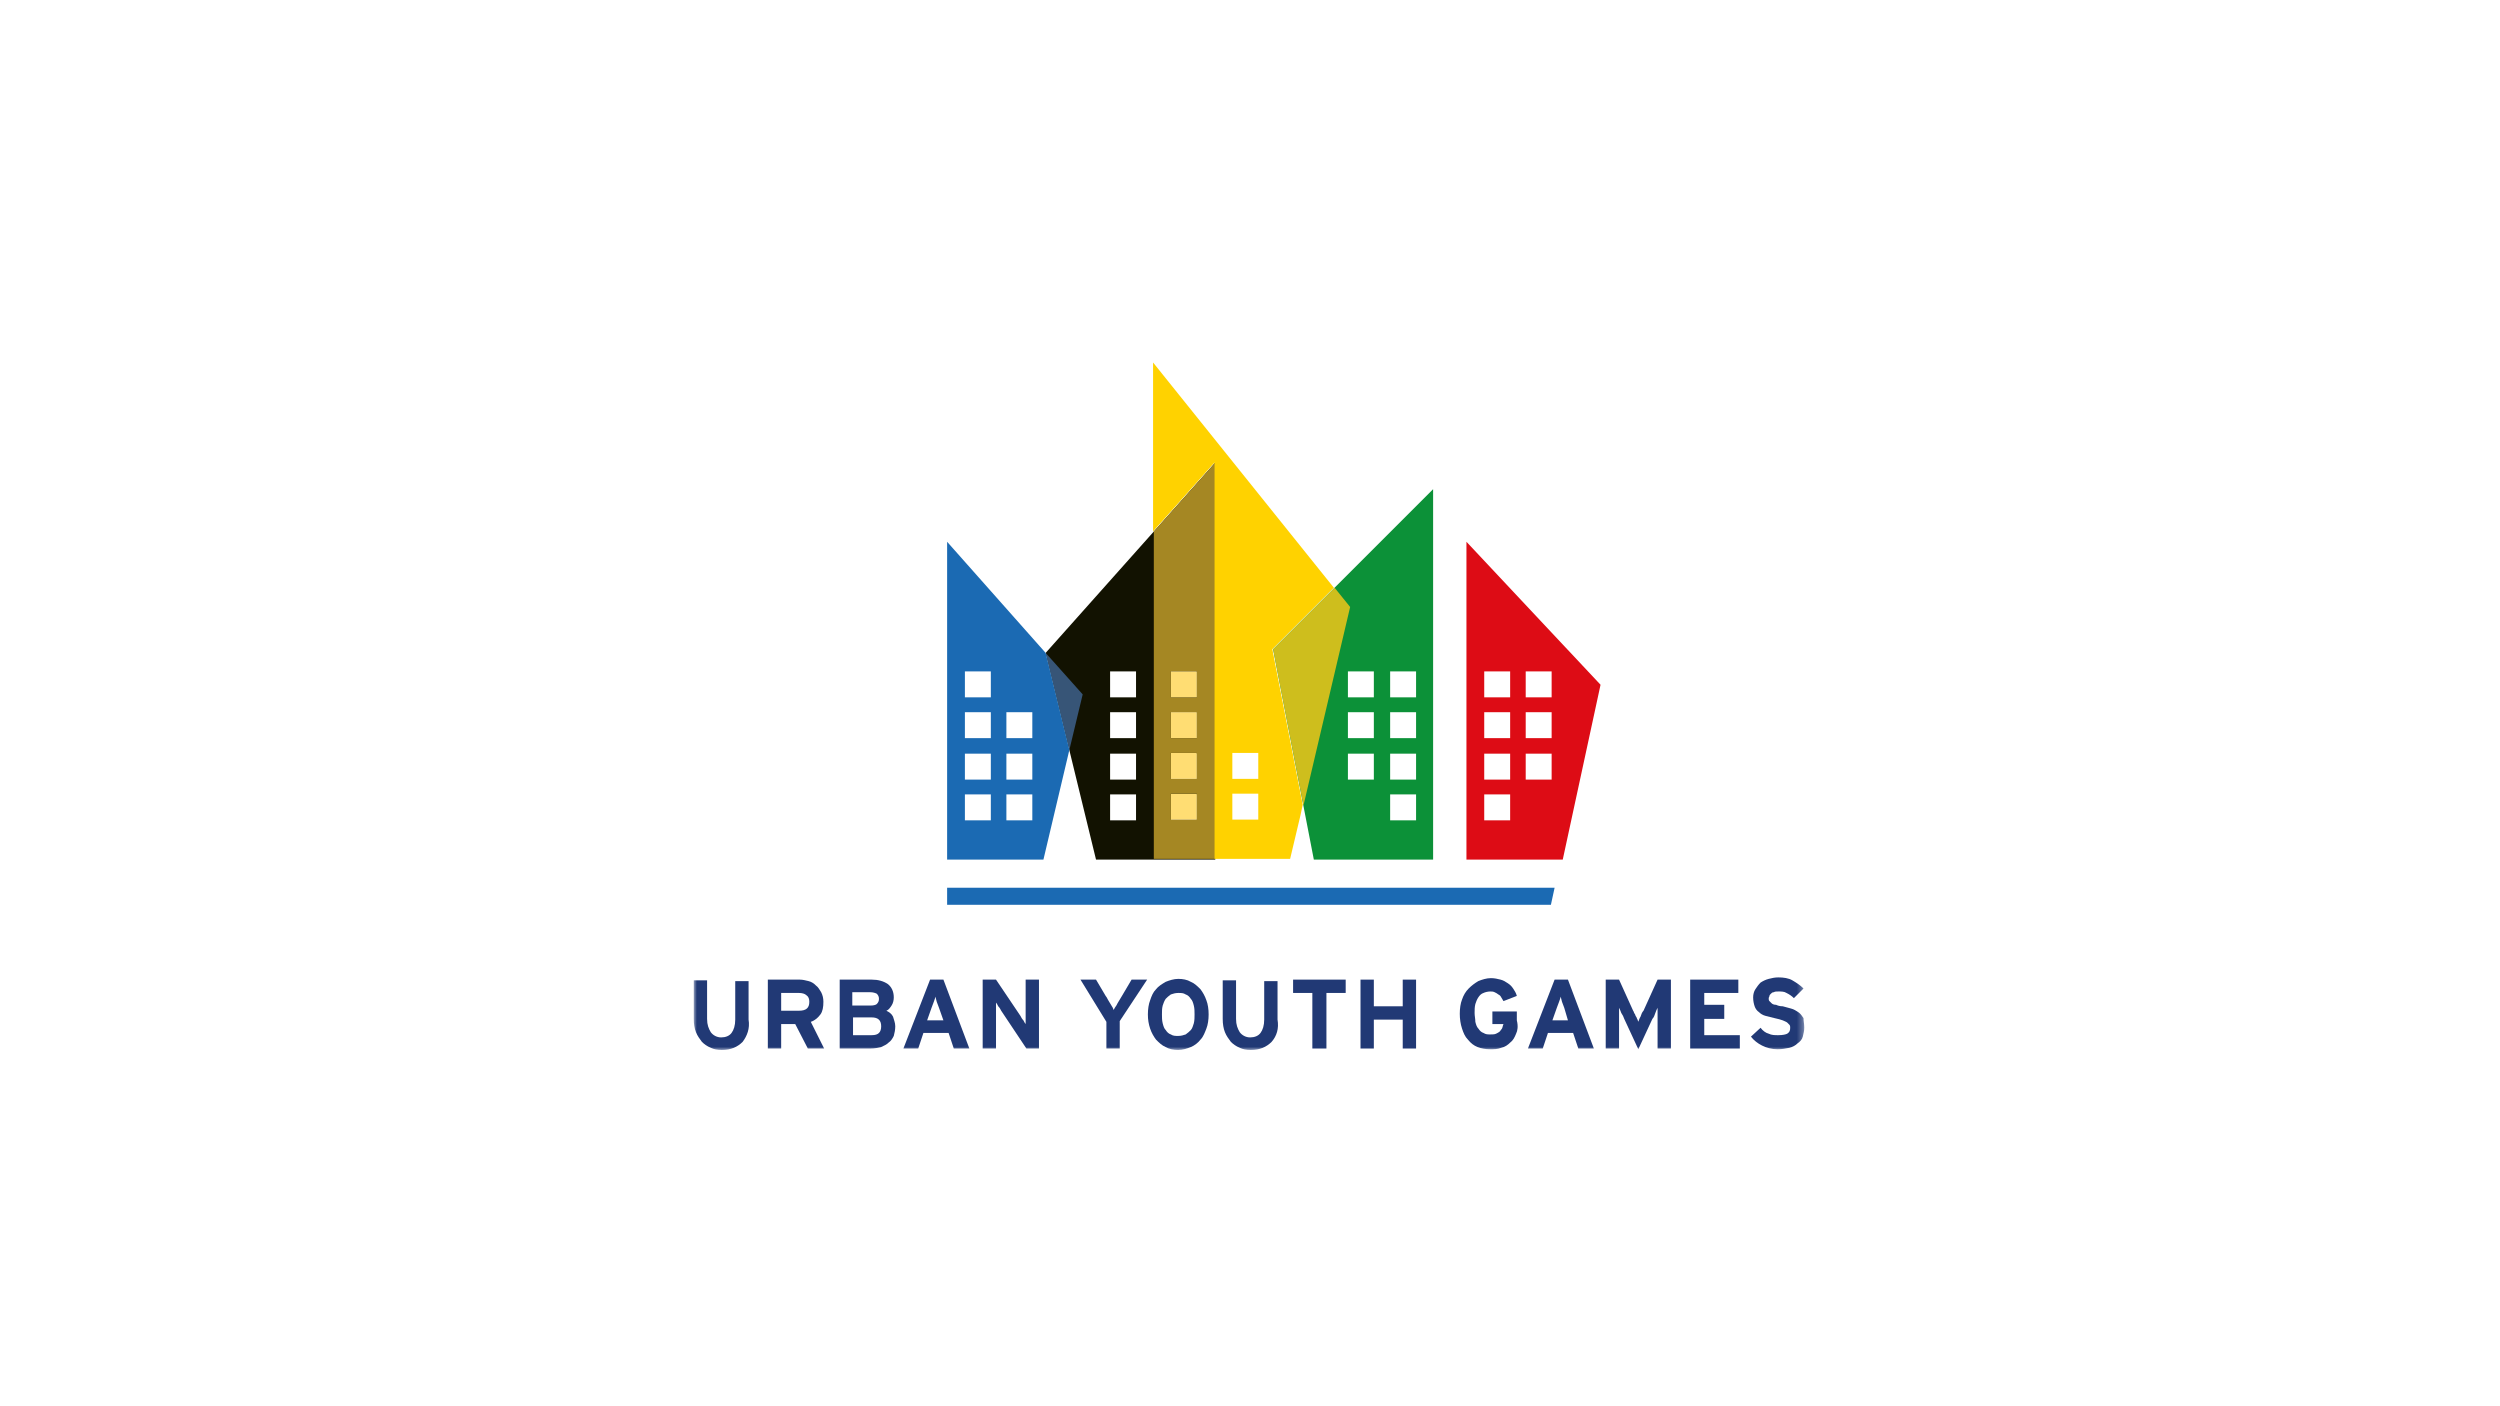 <svg xmlns="http://www.w3.org/2000/svg" width="400" height="225" viewBox="0 0 400 225" fill="none"><path d="M191.485 111.577H187.336V107.429H191.485V111.577ZM191.485 118.097H187.336V113.948H191.485V118.097ZM191.485 124.735H187.336V120.586H191.485V124.735ZM191.485 131.254H187.336V127.105H191.485V131.254ZM181.765 111.577H177.616V107.429H181.765V111.577ZM181.765 118.097H177.616V113.948H181.765V118.097ZM181.765 124.735H177.616V120.586H181.765V124.735ZM181.765 131.254H177.616V127.105H181.765V131.254ZM167.304 104.465L175.364 137.536H194.448V74.002L167.304 104.465Z" fill="#121201"></path><path d="M226.571 111.578H222.423V107.429H226.571V111.578ZM226.571 118.097H222.423V113.948H226.571V118.097ZM226.571 124.735H222.423V120.586H226.571V124.735ZM226.571 131.254H222.423V127.106H226.571V131.254ZM219.815 111.578H215.666V107.429H219.815V111.578ZM219.815 118.097H215.666V113.948H219.815V118.097ZM219.815 124.735H215.666V120.586H219.815V124.735ZM203.694 103.873L210.214 137.537H229.298V78.269L203.694 103.873Z" fill="#0C9138"></path><path d="M191.486 107.429H187.338V111.577H191.486V107.429ZM191.486 113.948H187.338V118.097H191.486V113.948ZM191.486 120.467H187.338V124.616H191.486V120.467ZM191.486 126.987H187.338V131.136H191.486V126.987Z" fill="#FFDD73"></path><path d="M194.45 74.002L184.611 85.026V137.418H194.45V74.002ZM187.338 107.429H191.486V111.577H187.338V107.429ZM187.338 113.948H191.486V118.097H187.338V113.948ZM187.338 120.467H191.486V124.616H187.338V120.467ZM187.338 126.987H191.486V131.136H187.338V126.987Z" fill="#A58723"></path><path d="M213.533 94.034L206.776 100.791L203.694 103.873L204.998 110.629L208.554 128.883L216.022 97.116L213.533 94.034Z" fill="#CEBE1D"></path><path d="M167.304 104.465L171.097 119.993L167.304 104.465Z" fill="#7597CF"></path><path d="M167.304 104.465L171.097 119.993L173.23 111.103L167.304 104.465Z" fill="#375577"></path><path d="M248.145 144.767L248.737 142.041H151.539V144.767H248.145Z" fill="#1B6AB3"></path><path d="M165.171 118.097H161.022V113.948H165.171V118.097ZM165.171 124.735H161.022V120.586H165.171V124.735ZM165.171 131.254H161.022V127.105H165.171V131.254ZM158.533 111.577H154.384V107.429H158.533V111.577ZM158.533 118.097H154.384V113.948H158.533V118.097ZM158.533 124.735H154.384V120.586H158.533V124.735ZM158.533 131.254H154.384V127.105H158.533V131.254ZM167.304 104.465L151.539 86.685V137.536H166.949L171.097 119.993L167.304 104.465Z" fill="#1B6AB3"></path><path d="M197.174 126.987H201.323V131.136H197.174V126.987ZM197.174 120.468H201.323V124.616H197.174V120.468ZM184.491 58V85.026L194.33 74.002V137.418H206.42L208.08 130.425L208.435 128.765L203.575 103.873L213.414 94.034L184.491 58Z" fill="#FFD200"></path><path d="M248.262 111.577H244.114V107.429H248.262V111.577ZM248.262 118.097H244.114V113.948H248.262V118.097ZM248.262 124.735H244.114V120.586H248.262V124.735ZM241.624 111.577H237.476V107.429H241.624V111.577ZM241.624 118.097H237.476V113.948H241.624V118.097ZM241.624 124.735H237.476V120.586H241.624V124.735ZM241.624 131.254H237.476V127.105H241.624V131.254ZM234.631 86.685V137.536H250.04L256.086 109.562L234.631 86.685Z" fill="#DD0C15"></path><mask id="mask0_179_491" style="mask-type:luminance" maskUnits="userSpaceOnUse" x="111" y="58" width="178" height="110"><path d="M288.683 58H111V168H288.683V58Z" fill="white"></path></mask><g mask="url(#mask0_179_491)"><path d="M118.823 166.696C117.994 167.526 116.927 168 115.504 168C114.793 168 114.2 167.881 113.726 167.644C113.134 167.407 112.659 167.051 112.304 166.696C111.948 166.222 111.593 165.748 111.356 165.155C111.119 164.562 111 163.851 111 163.021V156.857H113.134V163.021C113.134 163.969 113.371 164.562 113.726 165.155C114.082 165.629 114.675 165.985 115.386 165.985C116.097 165.985 116.69 165.748 117.045 165.273C117.401 164.799 117.638 164.088 117.638 163.14V156.976H119.772V163.14C120.009 164.562 119.534 165.748 118.823 166.696Z" fill="#213975"></path></g><mask id="mask1_179_491" style="mask-type:luminance" maskUnits="userSpaceOnUse" x="111" y="58" width="178" height="110"><path d="M288.683 58H111V168H288.683V58Z" fill="white"></path></mask><g mask="url(#mask1_179_491)"><path d="M129.49 160.295C129.49 159.821 129.372 159.465 129.016 159.228C128.779 158.991 128.305 158.872 127.831 158.872H124.986V161.717H127.831C129.016 161.717 129.49 161.243 129.49 160.295ZM129.253 167.762L127.238 163.851H124.986V167.762H122.853V156.739H127.95C128.424 156.739 128.898 156.857 129.372 156.976C129.846 157.094 130.202 157.331 130.557 157.687C130.913 157.924 131.15 158.398 131.387 158.754C131.624 159.228 131.743 159.702 131.743 160.295C131.743 161.125 131.624 161.836 131.268 162.31C130.913 162.784 130.439 163.258 129.728 163.495L131.861 167.762H129.253Z" fill="#213975"></path></g><mask id="mask2_179_491" style="mask-type:luminance" maskUnits="userSpaceOnUse" x="111" y="58" width="178" height="110"><path d="M288.683 58H111V168H288.683V58Z" fill="white"></path></mask><g mask="url(#mask2_179_491)"><path d="M140.989 164.206C140.989 163.258 140.515 162.784 139.449 162.784H136.485V165.629H139.449C140.041 165.629 140.397 165.51 140.634 165.273C140.871 165.036 140.989 164.681 140.989 164.206ZM140.634 159.821C140.634 159.465 140.515 159.228 140.278 158.991C140.041 158.872 139.686 158.754 139.211 158.754H136.367V160.887H139.33C139.804 160.887 140.16 160.769 140.278 160.65C140.515 160.413 140.634 160.176 140.634 159.821ZM143.242 164.206C143.242 164.799 143.123 165.273 143.005 165.747C142.768 166.222 142.53 166.577 142.175 166.814C141.819 167.17 141.464 167.288 140.989 167.525C140.515 167.644 139.923 167.762 139.33 167.762H134.352V156.739H139.449C140.515 156.739 141.345 156.976 142.056 157.45C142.649 157.924 143.005 158.635 143.005 159.584C143.005 160.058 142.886 160.532 142.649 160.887C142.412 161.243 142.175 161.599 141.819 161.717C142.293 161.954 142.649 162.191 142.886 162.665C143.005 163.14 143.242 163.614 143.242 164.206Z" fill="#213975"></path></g><mask id="mask3_179_491" style="mask-type:luminance" maskUnits="userSpaceOnUse" x="111" y="58" width="178" height="110"><path d="M288.683 58H111V168H288.683V58Z" fill="white"></path></mask><g mask="url(#mask3_179_491)"><path d="M150.236 161.243C150.117 160.887 149.998 160.65 149.88 160.295C149.761 159.939 149.761 159.702 149.643 159.465C149.643 159.702 149.524 159.939 149.406 160.295C149.287 160.65 149.169 160.887 149.05 161.243L148.339 163.258H150.947L150.236 161.243ZM152.606 167.762L151.777 165.273H147.746L146.917 167.762H144.546L148.813 156.739H150.947L155.095 167.762H152.606Z" fill="#213975"></path></g><mask id="mask4_179_491" style="mask-type:luminance" maskUnits="userSpaceOnUse" x="111" y="58" width="178" height="110"><path d="M288.683 58H111V168H288.683V58Z" fill="white"></path></mask><g mask="url(#mask4_179_491)"><path d="M164.221 167.762L160.191 161.717C160.072 161.48 159.954 161.243 159.717 161.006C159.598 160.769 159.48 160.532 159.361 160.413C159.361 160.532 159.361 160.65 159.361 160.887C159.361 161.125 159.361 161.362 159.361 161.599C159.361 161.836 159.361 162.073 159.361 162.31C159.361 162.547 159.361 162.784 159.361 162.903V167.762H157.228V156.739H159.361L163.273 162.547C163.391 162.784 163.51 163.021 163.747 163.258C163.865 163.495 163.984 163.732 164.103 163.851C164.103 163.732 164.103 163.614 164.103 163.377C164.103 163.14 164.103 162.903 164.103 162.665C164.103 162.428 164.103 162.191 164.103 161.954C164.103 161.717 164.103 161.48 164.103 161.362V156.739H166.236V167.762H164.221Z" fill="#213975"></path></g><mask id="mask5_179_491" style="mask-type:luminance" maskUnits="userSpaceOnUse" x="111" y="58" width="178" height="110"><path d="M288.683 58H111V168H288.683V58Z" fill="white"></path></mask><g mask="url(#mask5_179_491)"><path d="M179.157 163.377V167.762H177.024V163.495L172.875 156.739H175.364L176.905 159.347C177.024 159.465 177.142 159.702 177.261 159.939C177.379 160.176 177.498 160.295 177.616 160.532C177.735 160.769 177.853 160.887 177.972 161.125C178.091 161.243 178.091 161.48 178.209 161.599C178.209 161.48 178.328 161.362 178.446 161.125C178.565 161.006 178.683 160.769 178.802 160.532C178.92 160.295 179.039 160.176 179.157 159.939C179.276 159.702 179.394 159.584 179.513 159.347L181.054 156.739H183.543L179.157 163.377Z" fill="#213975"></path></g><mask id="mask6_179_491" style="mask-type:luminance" maskUnits="userSpaceOnUse" x="111" y="58" width="178" height="110"><path d="M288.683 58H111V168H288.683V58Z" fill="white"></path></mask><g mask="url(#mask6_179_491)"><path d="M191.129 162.31C191.129 161.836 191.129 161.362 191.01 160.888C190.892 160.414 190.773 160.058 190.536 159.821C190.299 159.465 190.062 159.228 189.706 159.11C189.351 158.873 188.995 158.873 188.521 158.873C188.047 158.873 187.691 158.991 187.336 159.11C186.98 159.347 186.743 159.584 186.506 159.821C186.269 160.177 186.15 160.532 186.032 160.888C185.913 161.362 185.913 161.718 185.913 162.31C185.913 162.784 185.913 163.259 186.032 163.733C186.15 164.207 186.269 164.562 186.506 164.799C186.743 165.155 186.98 165.392 187.336 165.511C187.691 165.748 188.047 165.748 188.521 165.748C188.995 165.748 189.351 165.629 189.706 165.511C190.062 165.274 190.299 165.037 190.536 164.799C190.773 164.562 190.892 164.088 191.01 163.733C191.129 163.259 191.129 162.784 191.129 162.31ZM193.381 162.31C193.381 163.14 193.262 163.97 193.025 164.562C192.788 165.155 192.551 165.866 192.077 166.34C191.721 166.815 191.129 167.289 190.536 167.526C189.943 167.763 189.232 168 188.521 168C187.81 168 187.099 167.881 186.506 167.526C185.913 167.289 185.439 166.815 184.965 166.34C184.609 165.866 184.254 165.274 184.017 164.562C183.78 163.851 183.661 163.14 183.661 162.31C183.661 161.481 183.78 160.651 184.017 160.058C184.254 159.347 184.491 158.754 184.965 158.28C185.321 157.806 185.913 157.45 186.506 157.095C187.099 156.858 187.81 156.621 188.521 156.621C189.232 156.621 189.943 156.739 190.536 157.095C191.129 157.332 191.603 157.806 192.077 158.28C192.433 158.754 192.788 159.347 193.025 160.058C193.262 160.651 193.381 161.481 193.381 162.31Z" fill="#213975"></path></g><mask id="mask7_179_491" style="mask-type:luminance" maskUnits="userSpaceOnUse" x="111" y="58" width="178" height="110"><path d="M288.683 58H111V168H288.683V58Z" fill="white"></path></mask><g mask="url(#mask7_179_491)"><path d="M203.458 166.696C202.628 167.526 201.561 168 200.139 168C199.428 168 198.835 167.881 198.361 167.644C197.768 167.407 197.294 167.051 196.939 166.696C196.583 166.222 196.227 165.748 195.99 165.155C195.753 164.562 195.635 163.851 195.635 163.021V156.857H197.768V163.021C197.768 163.969 198.005 164.562 198.361 165.155C198.717 165.629 199.309 165.985 200.021 165.985C200.732 165.985 201.324 165.748 201.68 165.273C202.036 164.799 202.273 164.088 202.273 163.14V156.976H204.406V163.14C204.643 164.562 204.288 165.748 203.458 166.696Z" fill="#213975"></path></g><path d="M206.895 156.739V158.872H209.976V167.762H212.229V158.872H215.31V156.739H206.895Z" fill="#213975"></path><path d="M224.437 156.739V161.006H219.814V156.739H217.681V167.762H219.814V163.14H224.437V167.762H226.571V156.739H224.437Z" fill="#213975"></path><mask id="mask8_179_491" style="mask-type:luminance" maskUnits="userSpaceOnUse" x="111" y="58" width="178" height="110"><path d="M288.683 58H111V168H288.683V58Z" fill="white"></path></mask><g mask="url(#mask8_179_491)"><path d="M242.574 165.392C242.337 165.985 242.1 166.459 241.626 166.814C241.27 167.17 240.796 167.526 240.203 167.644C239.611 167.881 239.018 167.881 238.425 167.881C237.714 167.881 237.003 167.763 236.41 167.526C235.818 167.289 235.343 166.933 234.869 166.34C234.395 165.866 234.158 165.274 233.921 164.562C233.684 163.851 233.565 163.021 233.565 162.192C233.565 161.362 233.684 160.532 233.921 159.939C234.158 159.228 234.514 158.636 234.988 158.161C235.462 157.687 235.936 157.332 236.529 156.976C237.121 156.739 237.833 156.502 238.544 156.502C239.137 156.502 239.611 156.62 240.085 156.739C240.559 156.858 240.915 157.095 241.27 157.332C241.626 157.569 241.863 157.806 242.1 158.161C242.337 158.517 242.574 158.873 242.693 159.347L240.559 160.177C240.44 159.939 240.322 159.821 240.203 159.584C240.085 159.347 239.966 159.228 239.729 159.11C239.611 158.991 239.374 158.873 239.137 158.754C238.899 158.636 238.662 158.636 238.425 158.636C238.07 158.636 237.596 158.754 237.359 158.873C237.003 158.991 236.766 159.228 236.529 159.584C236.292 159.939 236.173 160.295 236.055 160.651C235.936 161.125 235.936 161.599 235.936 162.073C235.936 162.547 236.055 163.021 236.055 163.495C236.173 163.97 236.292 164.325 236.529 164.562C236.766 164.918 237.003 165.155 237.359 165.274C237.714 165.511 238.07 165.511 238.425 165.511C238.781 165.511 239.137 165.511 239.374 165.392C239.611 165.274 239.848 165.155 239.966 165.036C240.085 164.918 240.203 164.681 240.322 164.562C240.44 164.325 240.44 164.088 240.559 163.851H238.781V161.836H242.693V163.258C242.93 164.207 242.811 164.918 242.574 165.392Z" fill="#213975"></path></g><mask id="mask9_179_491" style="mask-type:luminance" maskUnits="userSpaceOnUse" x="111" y="58" width="178" height="110"><path d="M288.683 58H111V168H288.683V58Z" fill="white"></path></mask><g mask="url(#mask9_179_491)"><path d="M250.278 161.243C250.159 160.887 250.041 160.65 249.922 160.295C249.804 159.939 249.804 159.702 249.685 159.465C249.685 159.702 249.567 159.939 249.448 160.295C249.33 160.65 249.211 160.887 249.093 161.243L248.381 163.258H250.871L250.278 161.243ZM252.53 167.762L251.7 165.273H247.67L246.84 167.762H244.47L248.737 156.739H250.871L255.019 167.762H252.53Z" fill="#213975"></path></g><mask id="mask10_179_491" style="mask-type:luminance" maskUnits="userSpaceOnUse" x="111" y="58" width="178" height="110"><path d="M288.683 58H111V168H288.683V58Z" fill="white"></path></mask><g mask="url(#mask10_179_491)"><path d="M265.212 167.762V163.732C265.212 163.614 265.212 163.377 265.212 163.14C265.212 162.903 265.212 162.665 265.212 162.428C265.212 162.191 265.212 161.954 265.212 161.717C265.212 161.48 265.212 161.362 265.212 161.243C265.094 161.48 264.975 161.717 264.857 162.073C264.738 162.428 264.62 162.784 264.383 163.021L262.131 167.881L259.878 163.021C259.76 162.665 259.641 162.428 259.404 162.073C259.286 161.717 259.167 161.48 259.049 161.243C259.049 161.362 259.049 161.48 259.049 161.717C259.049 161.954 259.049 162.191 259.049 162.428C259.049 162.665 259.049 162.903 259.049 163.14C259.049 163.377 259.049 163.614 259.049 163.732V167.762H256.915V156.739H259.049L261.301 161.717C261.419 161.836 261.419 162.073 261.538 162.191C261.656 162.31 261.656 162.547 261.775 162.665C261.893 162.784 261.893 163.021 262.012 163.14C262.012 163.258 262.131 163.377 262.131 163.495C262.249 163.258 262.249 163.021 262.486 162.665C262.605 162.31 262.723 161.954 262.96 161.717L265.212 156.739H267.346V167.762H265.212Z" fill="#213975"></path></g><path d="M270.429 156.739V167.762H278.371V165.629H272.681V163.021H275.881V160.769H272.681V158.872H278.133V156.739H270.429Z" fill="#213975"></path><mask id="mask11_179_491" style="mask-type:luminance" maskUnits="userSpaceOnUse" x="111" y="58" width="178" height="110"><path d="M288.683 58H111V168H288.683V58Z" fill="white"></path></mask><g mask="url(#mask11_179_491)"><path d="M288.683 164.444C288.683 164.918 288.564 165.392 288.446 165.867C288.327 166.341 287.972 166.696 287.616 166.933C287.261 167.289 286.786 167.526 286.312 167.645C285.72 167.763 285.127 167.882 284.416 167.882C283.467 167.882 282.638 167.645 281.926 167.289C281.215 166.933 280.623 166.459 280.148 165.867L281.689 164.444C282.045 164.918 282.519 165.274 282.993 165.392C283.467 165.629 283.942 165.629 284.534 165.629C285.245 165.629 285.72 165.511 285.957 165.392C286.312 165.155 286.431 164.918 286.431 164.444C286.431 164.326 286.431 164.089 286.312 163.97C286.194 163.851 286.075 163.733 285.957 163.614C285.838 163.496 285.482 163.377 285.245 163.259C284.89 163.14 284.534 163.022 283.942 162.903C283.467 162.785 282.993 162.666 282.519 162.548C282.045 162.429 281.689 162.192 281.452 161.955C281.097 161.718 280.86 161.362 280.741 161.007C280.623 160.651 280.504 160.177 280.504 159.584C280.504 159.11 280.623 158.636 280.86 158.28C281.097 157.925 281.334 157.569 281.689 157.214C282.045 156.976 282.519 156.739 282.993 156.621C283.467 156.502 283.942 156.384 284.534 156.384C285.364 156.384 286.194 156.502 286.786 156.858C287.379 157.214 287.972 157.569 288.564 158.162L287.023 159.703C286.668 159.347 286.312 159.11 285.838 158.873C285.482 158.636 285.008 158.636 284.534 158.636C284.297 158.636 283.942 158.636 283.823 158.754C283.586 158.754 283.467 158.873 283.349 158.992C283.23 159.11 283.112 159.229 283.112 159.347C283.112 159.466 282.993 159.584 282.993 159.703C282.993 159.94 282.993 160.058 283.112 160.177C283.23 160.295 283.349 160.414 283.467 160.532C283.586 160.651 283.823 160.77 284.179 160.77C284.416 160.888 284.771 161.007 285.245 161.007C285.72 161.125 286.075 161.244 286.549 161.362C287.023 161.481 287.379 161.718 287.735 161.955C288.09 162.192 288.327 162.548 288.564 162.903C288.564 163.377 288.683 163.851 288.683 164.444Z" fill="#213975"></path></g></svg>